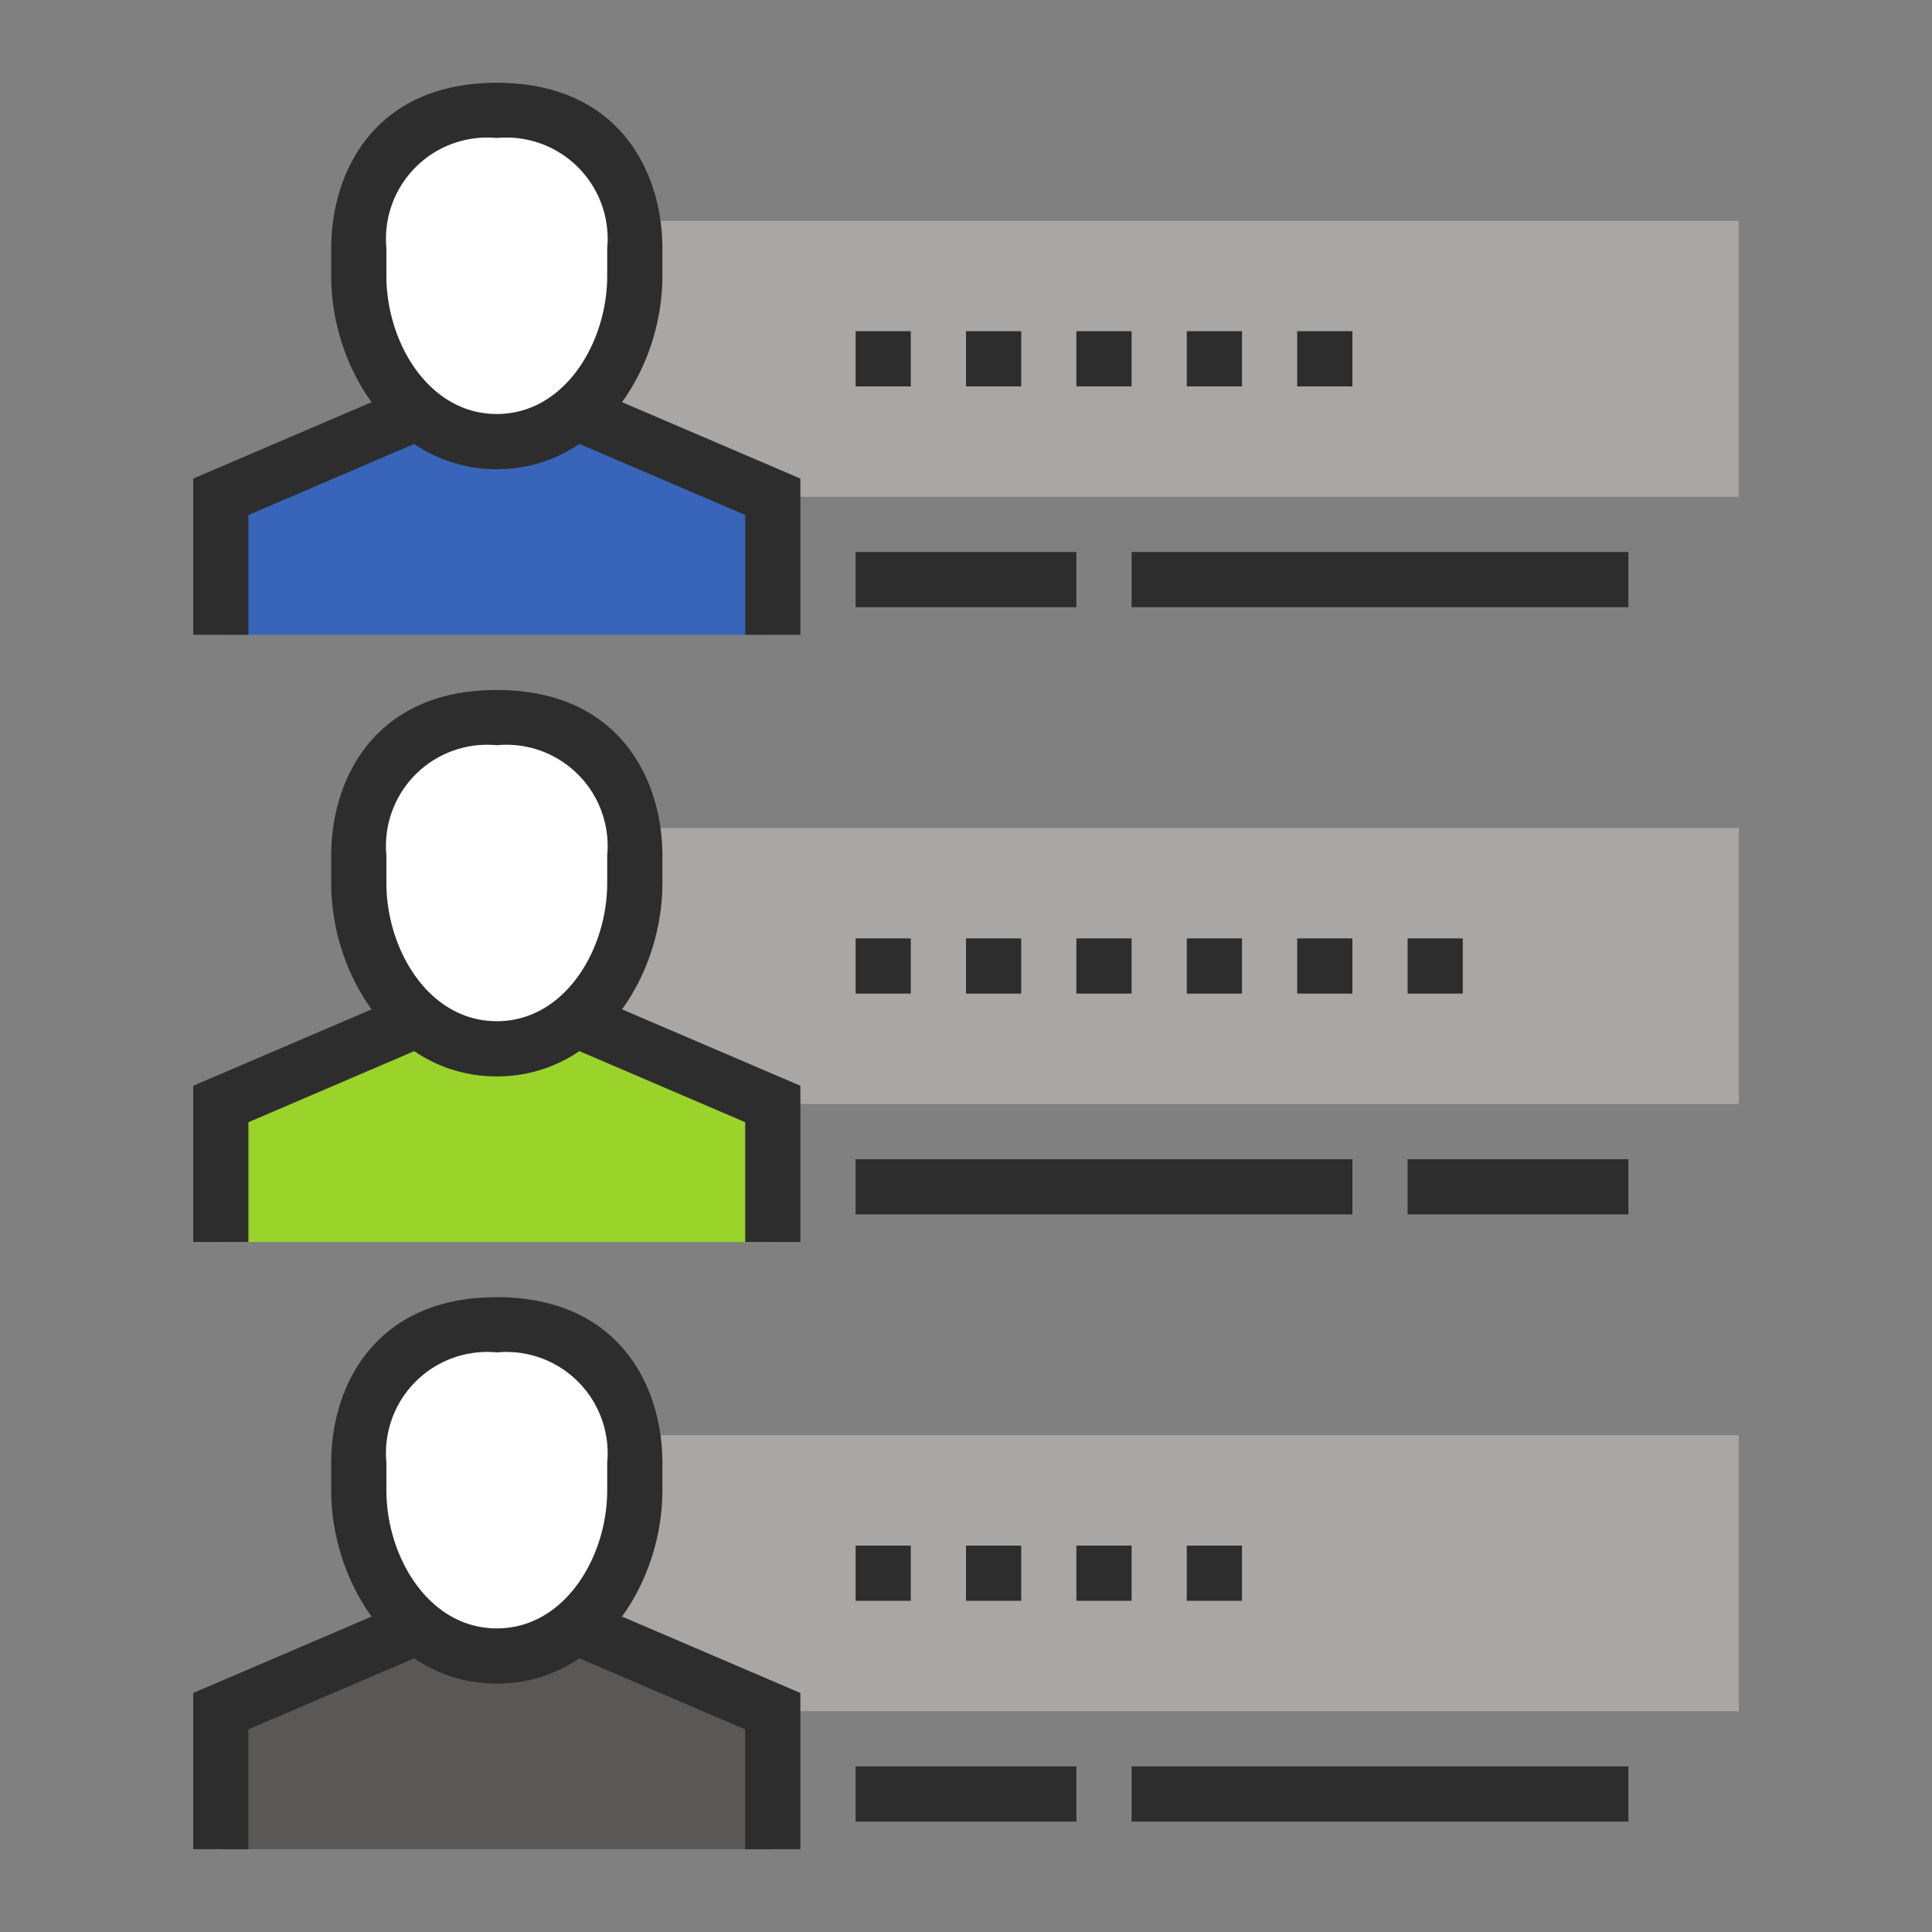 <svg id="Layer_1" data-name="Layer 1" xmlns="http://www.w3.org/2000/svg" viewBox="0 0 70 70"><rect x="0" y="0" width="70" height="70" fill="#808080" stroke="none"/><defs><style>.cls-1{fill:#a8a7a5;}.cls-2{fill:#2d2d2e;}.cls-3{fill:#3865b9;}.cls-4{fill:#fff;}.cls-5{fill:#9ad32a;}.cls-6{fill:#595857;}</style></defs><rect class="cls-1" x="18" y="30" width="45" height="10"/><rect class="cls-2" x="31" y="42" width="18" height="2"/><rect class="cls-2" x="51" y="42" width="8" height="2"/><rect class="cls-2" x="31" y="34" width="2" height="2"/><rect class="cls-2" x="35" y="34" width="2" height="2"/><rect class="cls-2" x="39" y="34" width="2" height="2"/><rect class="cls-2" x="43" y="34" width="2" height="2"/><rect class="cls-2" x="47" y="34" width="2" height="2"/><rect class="cls-2" x="51" y="34" width="2" height="2"/><rect class="cls-1" x="18" y="52" width="45" height="10"/><rect class="cls-2" x="31" y="64" width="8" height="2"/><rect class="cls-2" x="41" y="64" width="18" height="2"/><rect class="cls-2" x="31" y="56" width="2" height="2"/><rect class="cls-2" x="35" y="56" width="2" height="2"/><rect class="cls-2" x="39" y="56" width="2" height="2"/><rect class="cls-2" x="43" y="56" width="2" height="2"/><rect class="cls-1" x="18" y="8" width="45" height="10"/><polygon class="cls-3" points="15 15 8 18 8 23 28 23 28 18 21 15 15 15"/><polygon class="cls-2" points="29 23 27 23 27 18.66 20.61 15.92 21.39 14.08 29 17.34 29 23"/><polygon class="cls-2" points="9 23 7 23 7 17.34 14.61 14.08 15.39 15.92 9 18.66 9 23"/><path class="cls-4" d="M23,9c0-2-1-5-5-5s-5,3-5,5v1c0,3,2,6,5,6s5-3,5-6Z"/><path class="cls-2" d="M18,17c-3.71,0-6-3.63-6-7V9c0-2.77,1.57-6,6-6s6,3.23,6,6v1C24,13.37,21.71,17,18,17ZM18,5a3.67,3.67,0,0,0-4,4v1c0,2.4,1.53,5,4,5s4-2.6,4-5V9A3.67,3.67,0,0,0,18,5Z"/><polygon class="cls-5" points="15 37 8 40 8 45 28 45 28 40 21 37 15 37"/><polygon class="cls-2" points="29 45 27 45 27 40.66 20.61 37.92 21.39 36.08 29 39.34 29 45"/><polygon class="cls-2" points="9 45 7 45 7 39.34 14.61 36.08 15.39 37.92 9 40.66 9 45"/><path class="cls-4" d="M23,31c0-2-1-5-5-5s-5,3-5,5v1c0,3,2,6,5,6s5-3,5-6Z"/><path class="cls-2" d="M18,39c-3.71,0-6-3.63-6-7V31c0-2.77,1.57-6,6-6s6,3.23,6,6v1C24,35.37,21.71,39,18,39Zm0-12a3.67,3.67,0,0,0-4,4v1c0,2.4,1.53,5,4,5s4-2.6,4-5V31A3.67,3.67,0,0,0,18,27Z"/><polygon class="cls-6" points="15 59 8 62 8 67 28 67 28 62 21 59 15 59"/><polygon class="cls-2" points="29 67 27 67 27 62.66 20.61 59.92 21.39 58.08 29 61.34 29 67"/><polygon class="cls-2" points="9 67 7 67 7 61.34 14.61 58.08 15.39 59.92 9 62.66 9 67"/><path class="cls-4" d="M23,53c0-2-1-5-5-5s-5,3-5,5v1c0,3,2,6,5,6s5-3,5-6Z"/><path class="cls-2" d="M18,61c-3.71,0-6-3.63-6-7V53c0-2.77,1.57-6,6-6s6,3.23,6,6v1C24,57.37,21.71,61,18,61Zm0-12a3.67,3.67,0,0,0-4,4v1c0,2.4,1.53,5,4,5s4-2.6,4-5V53A3.67,3.67,0,0,0,18,49Z"/><rect class="cls-2" x="31" y="20" width="8" height="2"/><rect class="cls-2" x="41" y="20" width="18" height="2"/><rect class="cls-2" x="31" y="12" width="2" height="2"/><rect class="cls-2" x="35" y="12" width="2" height="2"/><rect class="cls-2" x="39" y="12" width="2" height="2"/><rect class="cls-2" x="43" y="12" width="2" height="2"/><rect class="cls-2" x="47" y="12" width="2" height="2"/></svg>
